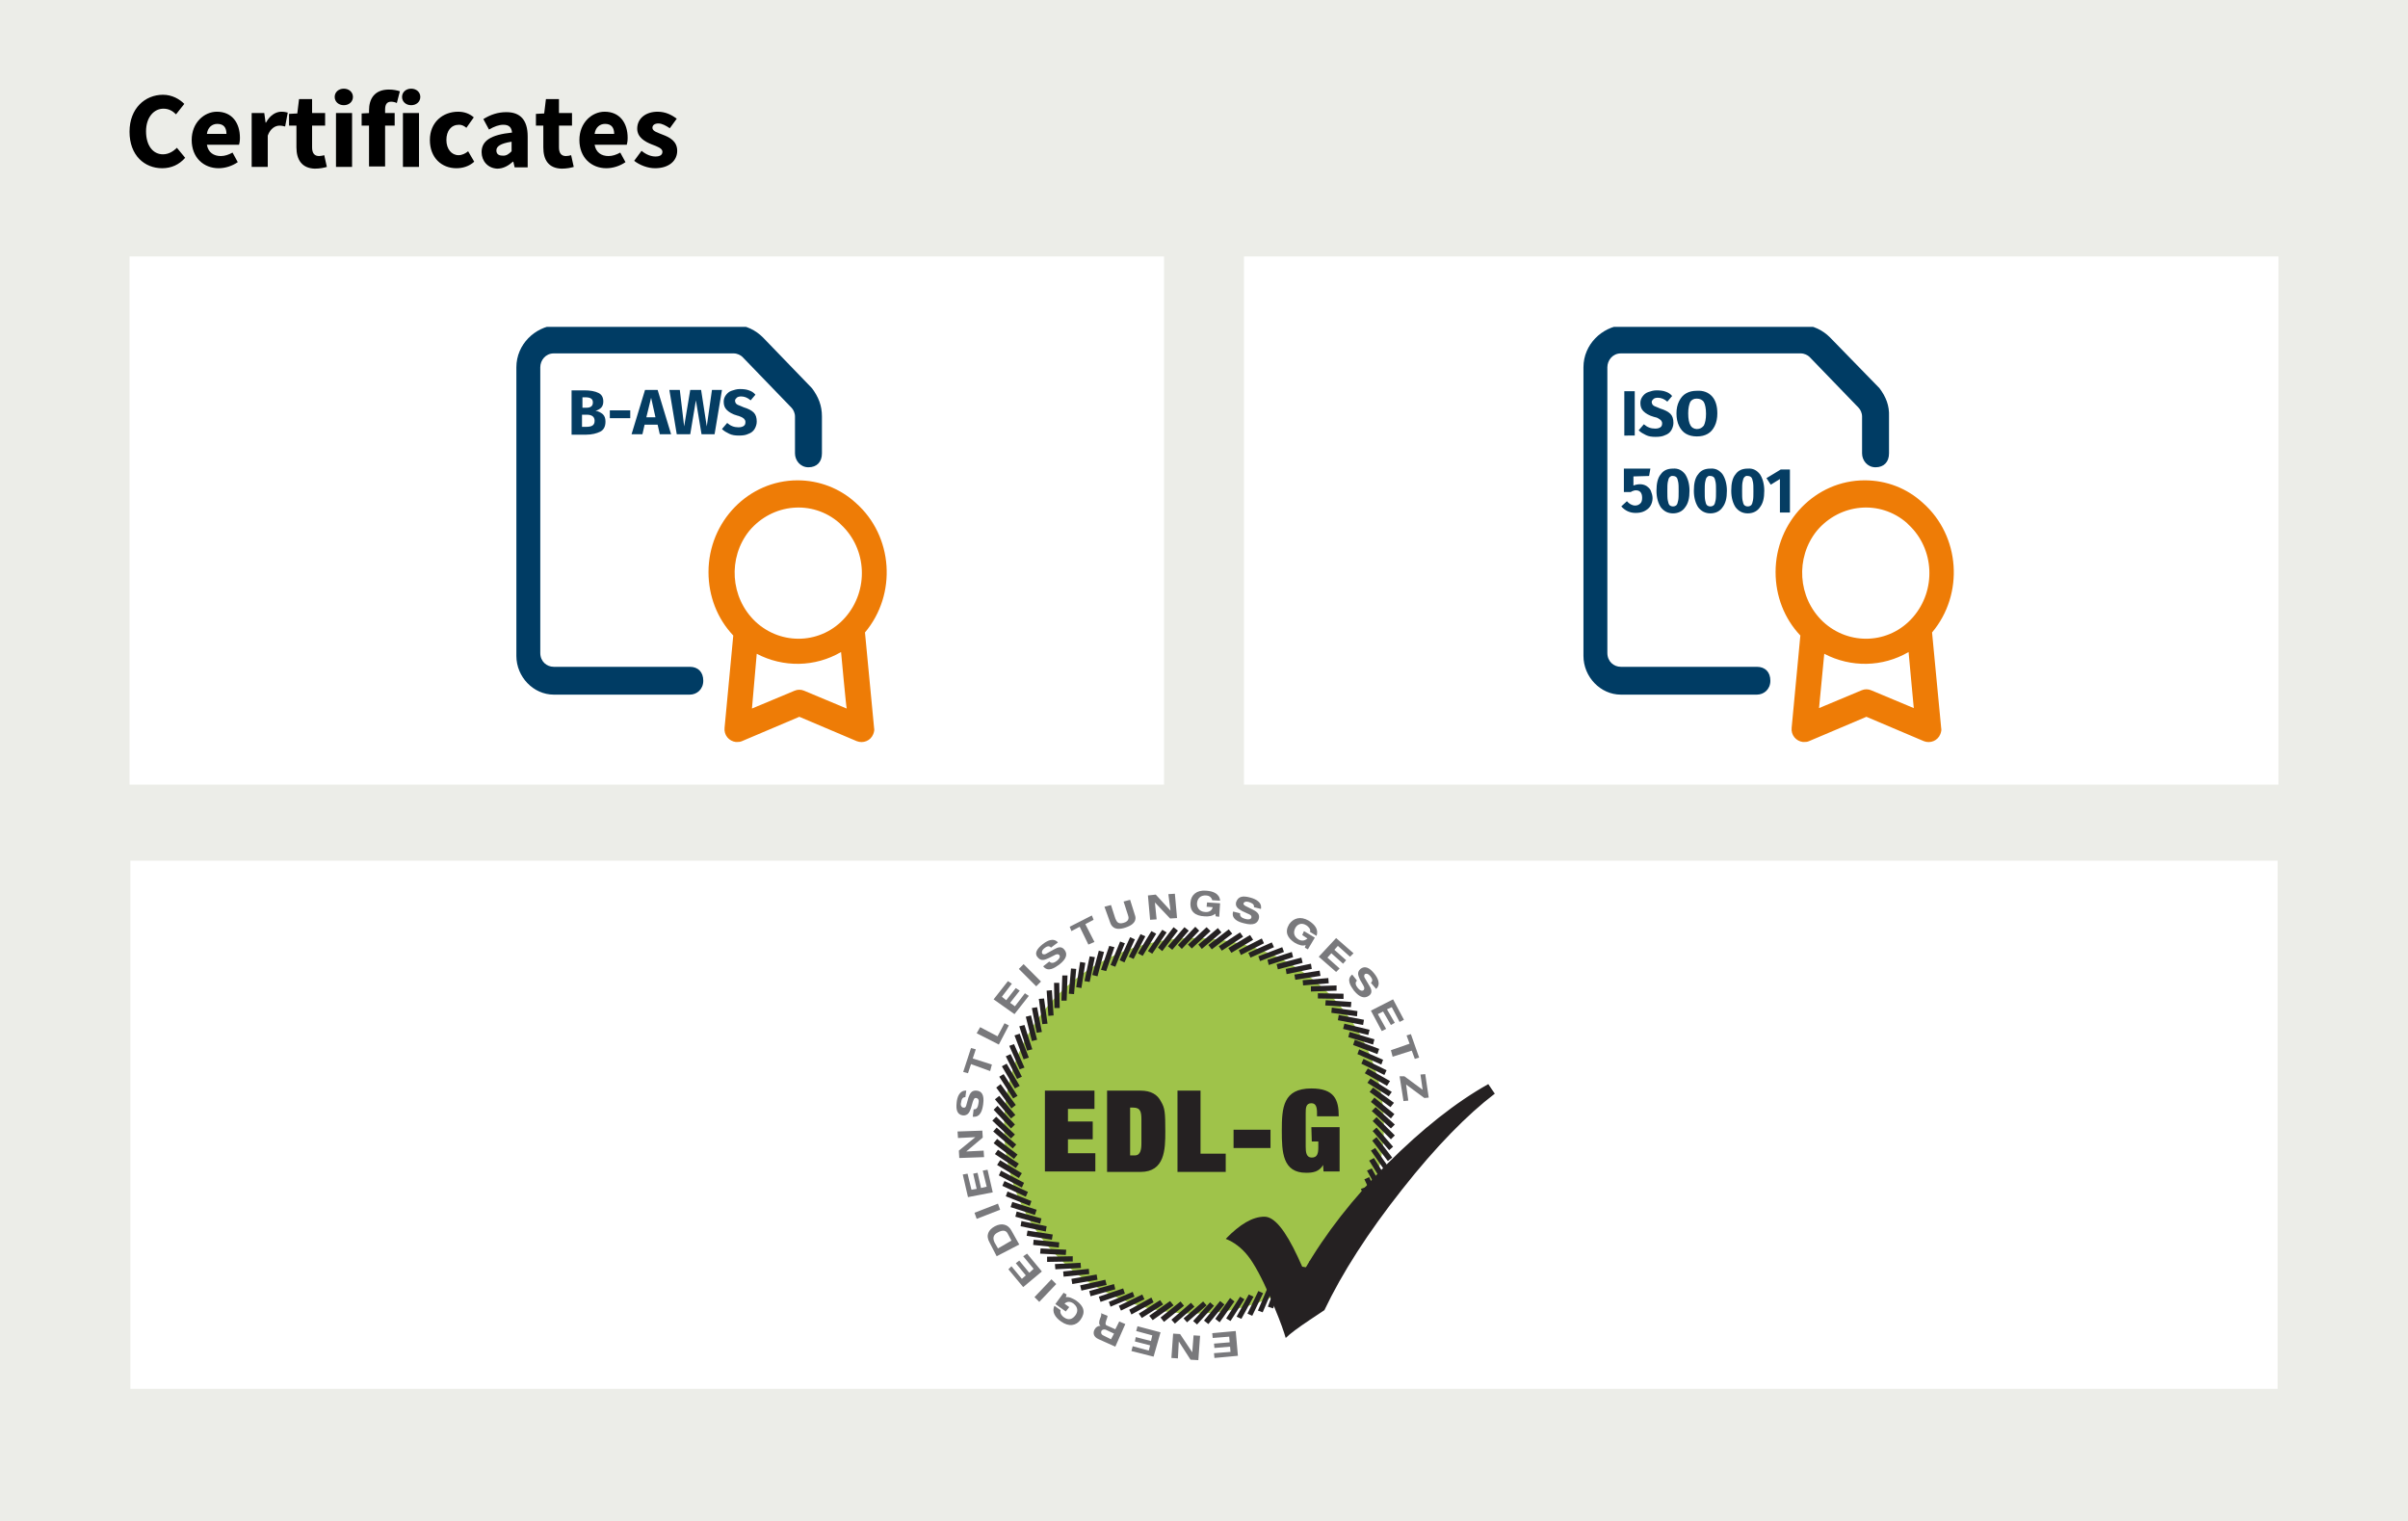 <?xml version="1.0" encoding="UTF-8"?>
<svg xmlns="http://www.w3.org/2000/svg" xmlns:xlink="http://www.w3.org/1999/xlink" version="1.1" id="Ebene_1" x="0px" y="0px" viewBox="0 0 554 350" style="enable-background:new 0 0 554 350;" xml:space="preserve">
<style type="text/css">
	.st0{fill-rule:evenodd;clip-rule:evenodd;fill:#ECEDE8;}
	.st1{fill-rule:evenodd;clip-rule:evenodd;fill:#FFFFFF;}
	.st2{clip-path:url(#SVGID_2_);}
	.st3{fill-rule:evenodd;clip-rule:evenodd;fill:#EE7C06;}
	.st4{fill:#003C64;}
	.st5{clip-path:url(#SVGID_4_);}
	.st6{fill:#9FC34A;}
	.st7{fill:#252122;}
	.st8{fill:#79797C;}
	.st9{fill:#053D63;}
</style>
<g>
	<rect class="st0" width="554" height="350"></rect>
	<path class="st1" d="M30,198h494v121.5H30V198z M29.8,180.5h238V59h-238L29.8,180.5L29.8,180.5z M286.2,180.5h238V59h-238V180.5z"></path>
</g>
<g id="HILFSLINIEN">
</g>
<g>
	<g>
		<path d="M29.8,30.3c0-5.4,3.6-8.5,7.7-8.5c2.1,0,3.8,1,4.9,2.1l-1.9,2.4c-0.8-0.8-1.7-1.3-2.9-1.3c-2.2,0-4,2-4,5.2    c0,3.3,1.6,5.3,3.9,5.3c1.3,0,2.4-0.7,3.2-1.5l1.9,2.3c-1.4,1.6-3.2,2.4-5.3,2.4C33.3,38.7,29.8,35.8,29.8,30.3z"></path>
		<path d="M44.1,32.2c0-4,2.9-6.5,5.8-6.5c3.5,0,5.3,2.6,5.3,6c0,0.7-0.1,1.3-0.2,1.6h-7.4c0.3,1.8,1.6,2.6,3.2,2.6    c0.9,0,1.8-0.3,2.7-0.8l1.2,2.2c-1.3,0.9-2.9,1.4-4.4,1.4C46.9,38.7,44.1,36.3,44.1,32.2z M52.1,30.8c0-1.4-0.6-2.3-2.1-2.3    c-1.2,0-2.2,0.8-2.4,2.3H52.1z"></path>
		<path d="M57.8,26h3l0.3,2.2h0.1c0.9-1.7,2.3-2.5,3.5-2.5c0.7,0,1.1,0.1,1.5,0.2l-0.6,3.2c-0.4-0.1-0.8-0.2-1.3-0.2    c-0.9,0-2.1,0.6-2.7,2.3v7.2h-3.7V26z"></path>
		<path d="M68.2,33.9v-5h-1.7v-2.7l1.9-0.1l0.4-3.3h3V26h3v2.9h-3v5c0,1.4,0.6,2,1.6,2c0.4,0,0.9-0.1,1.2-0.2l0.6,2.7    c-0.7,0.2-1.6,0.4-2.8,0.4C69.5,38.7,68.2,36.8,68.2,33.9z"></path>
		<path d="M77,22.3c0-1.1,0.9-1.9,2.1-1.9s2.1,0.8,2.1,1.9c0,1.1-0.9,1.9-2.1,1.9S77,23.4,77,22.3z M77.3,26H81v12.4h-3.7V26z"></path>
		<path d="M83.2,26.1l1.9-0.1h5.7v2.9h-7.6V26.1z M84.9,25.4c0-2.6,1.2-4.8,4.6-4.8c1,0,1.9,0.2,2.5,0.4l-0.7,2.7    c-0.4-0.2-0.9-0.3-1.3-0.3c-0.9,0-1.4,0.5-1.4,1.8v13.1h-3.7V25.4z"></path>
		<path d="M92.5,22.3c0-1.1,0.9-1.9,2.1-1.9s2.1,0.8,2.1,1.9c0,1.1-0.9,1.9-2.1,1.9S92.5,23.4,92.5,22.3z M92.7,26h3.7v12.4h-3.7V26    z"></path>
		<path d="M98.9,32.2c0-4.1,3-6.5,6.5-6.5c1.5,0,2.7,0.5,3.6,1.3l-1.7,2.4c-0.6-0.5-1.1-0.7-1.7-0.7c-1.8,0-2.9,1.4-2.9,3.5    s1.2,3.5,2.8,3.5c0.8,0,1.6-0.4,2.2-0.9l1.4,2.4c-1.2,1.1-2.7,1.5-4.1,1.5C101.6,38.7,98.9,36.3,98.9,32.2z"></path>
		<path d="M110.8,35c0-2.6,2.1-4,7-4.5c-0.1-1.1-0.6-1.8-2-1.8c-1,0-2.1,0.4-3.3,1.1l-1.3-2.4c1.6-1,3.3-1.6,5.3-1.6    c3.2,0,4.9,1.8,4.9,5.6v7.1h-3l-0.3-1.3h-0.1c-1,0.9-2.2,1.6-3.6,1.6C112.2,38.7,110.8,37,110.8,35z M117.7,34.8v-2.2    c-2.6,0.4-3.5,1.1-3.5,2c0,0.8,0.5,1.2,1.4,1.2C116.5,35.9,117.1,35.4,117.7,34.8z"></path>
		<path d="M125,33.9v-5h-1.7v-2.7l1.9-0.1l0.4-3.3h3V26h3v2.9h-3v5c0,1.4,0.6,2,1.6,2c0.4,0,0.9-0.1,1.2-0.2l0.6,2.7    c-0.7,0.2-1.6,0.4-2.8,0.4C126.2,38.7,125,36.8,125,33.9z"></path>
		<path d="M133.3,32.2c0-4,2.9-6.5,5.8-6.5c3.5,0,5.3,2.6,5.3,6c0,0.7-0.1,1.3-0.2,1.6h-7.4c0.3,1.8,1.6,2.6,3.2,2.6    c0.9,0,1.8-0.3,2.7-0.8l1.2,2.2c-1.3,0.9-2.9,1.4-4.4,1.4C136.1,38.7,133.3,36.3,133.3,32.2z M141.3,30.8c0-1.4-0.6-2.3-2.1-2.3    c-1.2,0-2.2,0.8-2.4,2.3H141.3z"></path>
		<path d="M145.9,37l1.7-2.3c1.1,0.9,2.2,1.3,3.2,1.3c1.1,0,1.6-0.4,1.6-1.1c0-0.8-1.2-1.2-2.5-1.7c-1.5-0.6-3.3-1.6-3.3-3.6    c0-2.3,1.9-3.9,4.7-3.9c1.9,0,3.3,0.8,4.4,1.6l-1.6,2.2c-0.9-0.6-1.8-1.1-2.6-1.1c-0.9,0-1.4,0.4-1.4,1c0,0.8,1.2,1.1,2.4,1.6    c1.6,0.6,3.3,1.5,3.3,3.7c0,2.2-1.8,4-5.1,4C149,38.7,147.2,38,145.9,37z"></path>
	</g>
</g>
<g>
	<defs>
		<rect id="SVGID_1_" x="110.1" y="75.2" width="93.8" height="96.7"></rect>
	</defs>
	<clipPath id="SVGID_2_">
		<use xlink:href="#SVGID_1_" style="overflow:visible;"></use>
	</clipPath>
	<g class="st2">
		<path class="st3" d="M183.5,110.5c-11.3,0-20.5,9.5-20.5,21.1c0,5.5,2,10.7,5.7,14.6l-2,21.2c-0.2,1.7,1,3.1,2.6,3.3    c0.5,0,1,0,1.4-0.2l13.2-5.6l13.2,5.6c1.5,0.6,3.2-0.1,3.8-1.6c0.2-0.5,0.3-1,0.2-1.4l-2.1-22c7.4-8.8,6.5-22.2-2.1-29.8    C193.2,112.3,188.4,110.5,183.5,110.5z M193.5,150c-6,3.5-13.3,3.6-19.4,0.4L173,163l9.8-4.1c0.7-0.3,1.5-0.3,2.2,0l9.8,4.1    C194.7,163,193.5,150,193.5,150z M173.8,143c6,5.6,15.3,5.2,20.7-1c5.4-6.2,5-15.7-1-21.3c-0.1-0.1-0.3-0.3-0.4-0.4    c-6.2-5.4-15.4-4.5-20.7,1.8C167.4,128.3,168,137.5,173.8,143z"></path>
		<path class="st4" d="M186.8,89.3l-11.3-11.7c-1.6-1.6-3.9-2.8-6.3-2.8h-41.4c-4.7,0.4-9,4.4-9,9.7v66.4c0,4.8,3.9,8.9,8.6,8.9    h31.3c1.6,0,3.1-1.2,3.1-3.2c0-2-1.2-3.2-3.1-3.2h-31.3c-1.6,0-3.1-1.2-3.1-3.2V84.5c0-1.6,1.2-3.2,3.1-3.2h41.4    c0.8,0,1.6,0.4,2,0.8l11.3,11.7c0.4,0.4,0.8,1.2,0.8,2v8.5c0,1.6,1.2,3.2,3.1,3.2s3.1-1.2,3.1-3.2v-8.5    C189.1,93.3,188.3,91.3,186.8,89.3z"></path>
	</g>
</g>
<g>
	<defs>
		<rect id="SVGID_3_" x="355.7" y="75.2" width="93.8" height="96.7"></rect>
	</defs>
	<clipPath id="SVGID_4_">
		<use xlink:href="#SVGID_3_" style="overflow:visible;"></use>
	</clipPath>
	<g class="st5">
		<path class="st3" d="M429,110.5c-11.3,0-20.5,9.5-20.5,21.1c0,5.5,2,10.7,5.7,14.6l-2,21.2c-0.2,1.7,1,3.1,2.6,3.3    c0.5,0,1,0,1.4-0.2l13.2-5.6l13.2,5.6c1.5,0.6,3.2-0.1,3.8-1.6c0.2-0.5,0.3-1,0.2-1.4l-2.1-22c7.4-8.8,6.5-22.2-2.1-29.8    C438.7,112.3,434,110.5,429,110.5z M439.1,150c-6,3.5-13.3,3.6-19.4,0.4l-1.2,12.5l9.8-4.1c0.7-0.3,1.5-0.3,2.2,0l9.8,4.1    C440.3,163,439.1,150,439.1,150z M419.4,143c6,5.6,15.3,5.2,20.7-1c5.4-6.2,5-15.7-1-21.3c-0.1-0.1-0.3-0.3-0.4-0.4    c-6.2-5.4-15.4-4.5-20.7,1.8C413,128.3,413.6,137.5,419.4,143z"></path>
		<path class="st4" d="M432.4,89.3L421,77.6c-1.6-1.6-3.9-2.8-6.3-2.8h-41.4c-4.7,0.4-9,4.4-9,9.7v66.4c0,4.8,3.9,8.9,8.6,8.9h31.3    c1.6,0,3.1-1.2,3.1-3.2c0-2-1.2-3.2-3.1-3.2h-31.3c-1.6,0-3.1-1.2-3.1-3.2V84.5c0-1.6,1.2-3.2,3.1-3.2h41.4c0.8,0,1.6,0.4,2,0.8    l11.3,11.7c0.4,0.4,0.8,1.2,0.8,2v8.5c0,1.6,1.2,3.2,3.1,3.2s3.1-1.2,3.1-3.2v-8.5C434.7,93.3,433.9,91.3,432.4,89.3z"></path>
	</g>
</g>
<g id="EDL-G">
	<g>
		<path class="st6" d="M274.7,302.2c24.2,0,43.7-19.4,43.7-43.2c0-23.9-19.6-43.2-43.7-43.2c-24.2,0-43.7,19.4-43.7,43.2    C230.9,282.8,250.5,302.2,274.7,302.2"></path>
		<path class="st7" d="M275.4,304.7l-0.9-0.8l3.9-4.3l0.9,0.8L275.4,304.7z M278,304.6l-1-0.8l3.7-4.5l1,0.8L278,304.6z     M270.3,304.5l-0.8-0.9l4.5-3.9l0.8,0.9L270.3,304.5z M280.6,304.2l-1-0.8l3.4-4.8l1,0.8L280.6,304.2z M273.1,304.2l-0.8-0.9    l4.5-3.9l0.8,0.9L273.1,304.2z M267.8,304.1l-0.8-1l4.6-3.7l0.8,1L267.8,304.1z M283.1,303.9l-1-0.6l3.2-5l1,0.6L283.1,303.9z     M265.2,303.7l-0.8-1l4.8-3.4l0.8,1L265.2,303.7z M285.6,303.4l-1.1-0.5l2.8-5.1l1.1,0.5L285.6,303.4z M262.7,303.2l-0.7-1    l4.9-3.1l0.7,1L262.7,303.2z M288.1,302.7l-1.1-0.5l2.5-5.2l1.1,0.5L288.1,302.7z M260.3,302.4l-0.5-1.1l5.1-2.8l0.5,1.1    L260.3,302.4z M290.5,301.9l-1.1-0.4l2.3-5.4l1.1,0.4L290.5,301.9z M257.9,301.5l-0.5-1.1l5.4-2.6l0.5,1.1L257.9,301.5z     M292.9,301l-1.2-0.4l2-5.5l1.2,0.4L292.9,301z M255.5,300.6l-0.4-1.1l5.5-2.3l0.4,1.1L255.5,300.6z M295.2,299.9l-1.2-0.3    l1.6-5.6l1.2,0.3L295.2,299.9z M253.2,299.5l-0.4-1.2l5.6-1.9l0.4,1.2L253.2,299.5z M297.5,298.7l-1.2-0.3l1.3-5.7l1.2,0.3    L297.5,298.7z M250.9,298.2l-0.3-1.2l5.7-1.6l0.3,1.2L250.9,298.2z M299.7,297.3l-1.2-0.2l1.1-5.7l1.2,0.2L299.7,297.3z     M248.8,296.9l-0.3-1.2l5.8-1.3l0.3,1.2L248.8,296.9z M301.8,295.9l-1.2-0.1l0.7-5.7l1.2,0.1L301.8,295.9z M246.7,295.4l-0.2-1.2    l5.8-1l0.2,1.2L246.7,295.4z M303.9,294.4l-1.2-0.1l0.3-5.8l1.2,0.1L303.9,294.4z M244.7,293.7l-0.1-1.2l5.9-0.6l0.1,1.2    L244.7,293.7z M305.8,292.7h-1.2l0.1-5.8h1.2L305.8,292.7z M242.8,292l-0.1-1.2l5.9-0.3l0.1,1.2L242.8,292z M306.4,290.9l-0.3-5.8    l1.2-0.1l0.3,5.8L306.4,290.9z M240.9,290.3v-1.2l5.9-0.1v1.2L240.9,290.3z M308.1,289.2l-0.7-5.8l1.2-0.1l0.7,5.8L308.1,289.2z     M245.2,288.7l-5.9-0.3l0.1-1.2l5.9,0.3L245.2,288.7z M309.8,287.4l-0.9-5.7l1.2-0.2l0.9,5.7L309.8,287.4z M243.6,287l-5.9-0.6    l0.1-1.2l5.9,0.6L243.6,287z M311.3,285.3l-1.2-5.7l1.2-0.2l1.2,5.7L311.3,285.3z M242,285.2l-5.8-0.9l0.2-1.2l5.8,0.9L242,285.2z     M240.6,283.3l-5.8-1.2l0.2-1.2l5.8,1.2L240.6,283.3z M312.9,283.2l-1.5-5.6l1.2-0.3l1.5,5.6L312.9,283.2z M239.3,281.5l-5.7-1.6    l0.3-1.2l5.7,1.6L239.3,281.5z M314.1,281.2l-1.9-5.5l1.2-0.4l1.9,5.5L314.1,281.2z M238.1,279.5l-5.6-1.8l0.4-1.2l5.6,1.8    L238.1,279.5z M315.3,278.9l-2.2-5.4l1.1-0.4l2.2,5.4L315.3,278.9z M236.9,277.4l-5.5-2.2l0.4-1.1l5.5,2.2L236.9,277.4z     M316.4,276.6l-2.5-5.3l1.1-0.5l2.5,5.3L316.4,276.6z M236,275.3l-5.4-2.5l0.5-1.1l5.4,2.5L236,275.3z M317.3,274.4l-2.8-5.1    l1.1-0.5l2.8,5.1L317.3,274.4z M235.1,273.2l-5.3-2.8l0.5-1.1l5.3,2.8L235.1,273.2z M318.1,272l-3.1-5l1.1-0.6l3.1,5L318.1,272z     M234.4,271l-5-3l0.7-1.1l5,3L234.4,271z M318.8,269.6l-3.4-4.9l1-0.6l3.4,4.9L318.8,269.6z M233.7,268.7l-4.8-3.2l0.7-1l4.8,3.2    L233.7,268.7z M319.3,267.1l-3.6-4.7l1-0.8l3.6,4.7L319.3,267.1z M233.3,266.6l-4.7-3.6l0.8-1l4.7,3.6L233.3,266.6z M319.6,264.6    l-3.8-4.4l0.9-0.8l3.8,4.4L319.6,264.6z M233,264.2l-4.5-3.9l0.8-0.9l4.5,3.9L233,264.2z M320,262.1l-4.2-4.2l0.9-0.9l4.2,4.2    L320,262.1z M232.6,261.9l-4.3-4.1l0.9-0.9l4.3,4.1L232.6,261.9z M320,259.6l-4.4-4l0.9-0.9l4.4,4L320,259.6z M232.6,259.6l-4-4.3    l0.9-0.9l4,4.3L232.6,259.6z M232.6,257.3l-3.7-4.4l1-0.8l3.7,4.4L232.6,257.3z M320,257.3l-4.6-3.8l0.8-1l4.6,3.8L320,257.3z     M232.7,255l-3.5-4.8l1-0.8l3.5,4.8L232.7,255z M319.9,254.7l-4.8-3.5l0.8-1l4.8,3.5L319.9,254.7z M233.1,252.7l-3.2-5l1-0.6    l3.2,5L233.1,252.7z M319.5,252.2l-4.9-3.1l0.7-1l4.9,3.1L319.5,252.2z M233.5,250.4l-3-5.1l1.1-0.6l3,5.1L233.5,250.4z     M319.1,249.8l-5.1-2.9l0.7-1.1l5.1,2.9L319.1,249.8z M234,248.2l-2.6-5.2l1.1-0.5l2.6,5.2L234,248.2z M318.5,247.3l-5.3-2.6    l0.5-1.1l5.3,2.6L318.5,247.3z M234.6,246l-2.4-5.4l1.1-0.4l2.4,5.4L234.6,246z M317.8,244.9l-5.5-2.4l0.4-1.1l5.5,2.4    L317.8,244.9z M235.5,243.7l-2.1-5.5l1.2-0.4l2.1,5.5L235.5,243.7z M316.9,242.5l-5.6-2.1l0.4-1.2l5.6,2.1L316.9,242.5z     M236.3,241.7l-1.8-5.6l1.2-0.3l1.8,5.6L236.3,241.7z M315.9,240.3l-5.7-1.7l0.3-1.2l5.7,1.7L315.9,240.3z M237.4,239.5l-1.4-5.6    l1.2-0.3l1.4,5.6L237.4,239.5z M314.8,238.1l-5.8-1.4l0.3-1.2l5.8,1.4L314.8,238.1z M238.5,237.6l-1.1-5.7l1.2-0.2l1.1,5.7    L238.5,237.6z M313.6,235.8l-5.8-1.1l0.2-1.2l5.8,1.1L313.6,235.8z M239.8,235.6l-0.8-5.8l1.2-0.1l0.8,5.8L239.8,235.6z     M312.2,233.8l-5.9-0.8l0.1-1.2l5.9,0.8L312.2,233.8z M241.2,233.7l-0.4-5.8l1.2-0.1l0.4,5.8L241.2,233.7z M242.6,231.9l-0.1-5.8    h1.2l0.1,5.8H242.6z M310.8,231.7l-5.9-0.4l0.1-1.2l5.9,0.4L310.8,231.7z M245.4,230.2h-1.2l0.2-5.8h1.2L245.4,230.2z     M309.1,229.8l-5.9-0.1v-1.2l5.9,0.1V229.8z M247.1,228.7l-1.2-0.1l0.5-5.8l1.2,0.1L247.1,228.7z M301.6,228.1v-1.2l5.9-0.2v1.2    L301.6,228.1z M248.8,227.3l-1.2-0.2l0.9-5.8l1.2,0.2L248.8,227.3z M299.8,226.7l-0.1-1.2l5.9-0.5l0.1,1.2L299.8,226.7z     M250.7,225.9l-1.2-0.2l1.2-5.7l1.2,0.2L250.7,225.9z M298,225.4l-0.2-1.2l5.8-0.9l0.2,1.2L298,225.4z M252.5,224.6l-1.2-0.3    l1.5-5.6l1.2,0.3L252.5,224.6z M296,224.1l-0.2-1.2l5.8-1.2l0.2,1.2L296,224.1z M254.5,223.4l-1.2-0.3l1.9-5.5l1.2,0.3    L254.5,223.4z M294,223l-0.3-1.2l5.7-1.5l0.3,1.2L294,223z M256.6,222.4l-1.1-0.4l2.2-5.4l1.1,0.4L256.6,222.4z M291.9,222    l-0.3-1.2l5.6-1.8l0.3,1.2L291.9,222z M258.7,221.4l-1.1-0.5l2.4-5.3l1.1,0.5L258.7,221.4z M289.9,221.1l-0.4-1.1l5.5-2.1l0.4,1.1    L289.9,221.1z M260.8,220.6l-1.1-0.5l2.7-5.2l1.1,0.5L260.8,220.6z M287.7,220.3l-0.5-1.1l5.4-2.4l0.5,1.1L287.7,220.3z     M262.9,219.9l-1.1-0.6l3.1-5.1l1.1,0.6L262.9,219.9z M285.5,219.7l-0.5-1.1l5.3-2.7l0.5,1.1L285.5,219.7z M265.1,219.4l-1-0.6    l3.3-4.9l1,0.6L265.1,219.4z M283.3,219.2l-0.7-1.1l5-3l0.7,1.1L283.3,219.2z M267.4,218.8l-1-0.8l3.6-4.7l1,0.8L267.4,218.8z     M281.1,218.7l-0.7-1l4.9-3.2l0.7,1L281.1,218.7z M269.7,218.5l-1-0.8l3.8-4.4l1,0.8L269.7,218.5z M278.8,218.4l-0.8-1l4.7-3.6    l0.8,1L278.8,218.4z M271.9,218.3l-0.9-0.9l4-4.2l0.9,0.9L271.9,218.3z M276.5,218.3l-0.8-1l4.5-3.8l0.8,1L276.5,218.3z     M274.2,218.2l-0.9-0.9l4.3-4l0.9,0.9L274.2,218.2z"></path>
	</g>
	<path class="st8" d="M284.8,311.9l-5.4,0.5l-0.1-1.1l3.8-0.3l-0.1-1.2l-3.6,0.3l-0.1-1l3.6-0.3l-0.1-1.3l-3.8,0.3l-0.1-1.1l5.4-0.5   L284.8,311.9z M271.2,308.6L271.2,308.6l2.7,4.2l1.8,0.1l0.4-5.6l-1.5-0.1l-0.3,3.9l0,0l-2.8-4.2l-1.6-0.1l-0.4,5.6l1.5,0.1   L271.2,308.6z M267,306.5l-5.3-1.4l-0.3,1.1l3.7,1l-0.3,1.3l-3.5-0.9l-0.2,1l3.5,0.9l-0.3,1.2l-3.7-1l-0.3,1.1l5.1,1.3L267,306.5z    M256.3,306.8l-1.9-0.9c-0.3-0.1-0.8-0.1-1,0.3c-0.2,0.5,0.1,0.9,0.4,1l1.8,0.9L256.3,306.8z M256.6,309.8l-3.8-1.7   c-1.4-0.6-1.3-1.6-1-2.2c0.3-0.6,0.8-0.9,1.4-0.9l0,0c-0.5-0.3-0.3-1.2-0.1-1.7c0.1-0.2,0.4-0.9,0.2-1.2l1.5,0.6   c0,0.3-0.1,0.5-0.3,1.1c-0.3,0.8-0.1,1.1,0.3,1.2l1.8,0.8l0.9-1.8l1.4,0.6L256.6,309.8z M246,300.7l-1.1-0.8c0.7-0.6,1.4-0.5,2.1,0   c1.1,0.9,1,1.9,0.4,2.7s-1.5,1.3-2.7,0.4c-0.4-0.3-0.9-0.9-0.7-1.6l-1.4-1c-0.7,1.4,0.2,2.7,1.5,3.6c1.8,1.3,3.5,1,4.5-0.4   c1.2-1.7,0.8-3.1-1-4.4c-0.8-0.5-1.6-0.9-2.4-0.8l0.2-0.6l-0.7-0.4l-1.9,2.6l2.4,1.7L246,300.7z M243,295.4l-1.1-1.1l-3.9,4.1   l1.1,1.1L243,295.4z M239.7,292.5l-3.4-4.1l-0.9,0.6l2.4,2.9l-1,0.9l-2.3-2.8l-0.8,0.6l2.3,2.8l-0.9,0.8l-2.4-2.9L232,292l3.4,4.1   L239.7,292.5z M232.7,285.4l-0.8-1.5c-0.4-0.9-1.2-1-2.3-0.4c-1,0.5-1.3,1.2-0.8,2.3l0.8,1.4L232.7,285.4z M229.3,289l-1.6-3.1   c-1-1.7-0.3-3,1.2-3.8s3-0.5,3.8,1l1.8,3.2L229.3,289z M230.1,278.3l-0.5-1.4l-5.4,2.1l0.5,1.4L230.1,278.3z M228.4,274.3l-1.2-5.2   l-1.1,0.2l0.9,3.7l-1.3,0.3l-0.8-3.5l-1,0.2l0.8,3.5l-1.2,0.2l-0.9-3.7l-1.1,0.2l1.2,5.2L228.4,274.3z M224.4,261.6L224.4,261.6   l-3.8,3.1l0.1,1.7l5.7-0.2l-0.1-1.5l-4,0.2l0,0l3.8-3.2l-0.1-1.6l-5.7,0.2l0.1,1.5L224.4,261.6z M222.3,250.9   c-1.6-0.1-2.1,1.6-2.2,2.7c-0.2,1.7,0.1,2.8,1.4,3c1.2,0.1,1.6-0.8,1.9-1.7l0.4-1.4c0.2-0.5,0.3-1,0.8-0.9c0.5,0.1,0.7,0.5,0.5,1.3   c-0.1,0.6-0.3,1.4-1.1,1.3l-0.2,1.7c1.8,0.2,2.2-1.5,2.4-2.9c0.3-2.2-0.4-3-1.5-3.1c-1.1-0.1-1.5,0.5-1.9,1.6l-0.5,1.8   c-0.1,0.4-0.3,0.6-0.7,0.5c-0.3,0-0.7-0.5-0.5-1.1c0.1-0.6,0.2-1.3,1-1.3L222.3,250.9z M227.8,246.4l0.4-1.5l-4.4-1.4l0.7-2.1   l-1.1-0.3l-1.8,5.5l1.1,0.3l0.7-2.1L227.8,246.4z M229.8,240.3l2.3-4.4l-1-0.5l-1.6,3l-4-2.1l-0.8,1.4L229.8,240.3z M233.4,233.3   l3.3-4.2l-0.9-0.6l-2.3,3l-1.1-0.8l2.2-2.8l-0.9-0.6l-2.2,2.8l-1-0.8l2.3-3l-0.9-0.6l-3.3,4.2L233.4,233.3z M238.4,226.9l1.1-1.1   l-4-4l-1.1,1.1L238.4,226.9z M243.4,216.8c-1.1-1.2-2.6-0.3-3.5,0.4c-1.4,1.1-2,2.2-1.1,3.1c0.8,0.9,1.6,0.5,2.5,0.1l1.2-0.6   c0.5-0.3,0.9-0.4,1.2-0.1c0.3,0.4,0,0.9-0.5,1.3c-0.5,0.4-1.2,0.8-1.8,0.2l-1.4,1.1c1.1,1.4,2.6,0.4,3.7-0.4   c1.8-1.4,1.9-2.5,1.2-3.4c-0.7-0.9-1.5-0.6-2.4-0.1l-1.8,1c-0.3,0.2-0.7,0.2-0.9,0c-0.2-0.3-0.1-0.8,0.4-1.2   c0.5-0.4,1.1-0.8,1.6-0.2L243.4,216.8z M250.4,217.3l1.4-0.6l-2.1-4.1l1.9-1l-0.4-1l-5.1,2.6l0.4,1l1.9-1L250.4,217.3z    M255.4,212.2c0.2,0.6,0.8,2.1,3.5,1.2c2.8-0.9,2.4-2.4,2.2-2.9L260,207l-1.5,0.4l1,3.1c0.2,0.5,0.4,1.4-1,1.8s-1.6-0.4-1.9-1   l-1-3.1l-1.5,0.4L255.4,212.2z M269.3,209.5L269.3,209.5l-3.4-3.7l-1.8,0.2l0.5,5.6l1.5-0.1l-0.4-3.9l0,0l3.5,3.7l1.6-0.1l-0.5-5.6   l-1.5,0.1L269.3,209.5z M277.6,208.6l1.4,0.1c-0.2,0.9-1,1.2-1.8,1.1c-1.4-0.1-1.9-1.2-1.8-2.1c0.1-0.9,0.7-1.8,2.1-1.7   c0.5,0,1.2,0.3,1.4,1.1l1.8,0.1c-0.1-1.6-1.6-2.2-3.2-2.3c-2.2-0.2-3.5,1-3.6,2.7c-0.2,2.1,1.1,3.1,3.2,3.2c1,0.1,1.9-0.1,2.5-0.6   l0.1,0.6l0.8,0.1l0.2-3.1l-3-0.2L277.6,208.6z M290.1,209.1c0.3-1.6-1.3-2.3-2.4-2.6c-1.8-0.5-2.8-0.3-3.3,1   c-0.3,1.1,0.5,1.6,1.4,2.1l1.3,0.6c0.5,0.2,0.9,0.4,0.8,0.9c-0.1,0.4-0.7,0.5-1.4,0.3c-0.7-0.2-1.3-0.5-1.2-1.3l-1.6-0.4   c-0.5,1.7,1.2,2.4,2.5,2.7c2.2,0.6,3.1,0,3.4-1c0.3-1-0.3-1.6-1.3-2.1l-1.8-0.9c-0.3-0.2-0.5-0.4-0.4-0.6c0.1-0.3,0.5-0.5,1.2-0.3   c0.5,0.2,1.3,0.4,1.2,1.2L290.1,209.1z M299.6,215.1l1.2,0.8c-0.7,0.6-1.4,0.6-2.1,0.2c-1.2-0.8-1.1-1.8-0.7-2.6   c0.4-0.8,1.4-1.4,2.6-0.6c0.4,0.3,1,0.8,0.8,1.5l1.5,0.9c0.5-1.5-0.4-2.6-1.8-3.5c-1.9-1.1-3.5-0.6-4.5,0.8   c-1.1,1.8-0.4,3.2,1.3,4.3c0.9,0.5,1.8,0.8,2.5,0.5l-0.2,0.6l0.7,0.4l1.6-2.7l-2.5-1.5L299.6,215.1z M303.4,220.1l4,3.5l0.8-0.8   l-2.8-2.5l0.9-1l2.7,2.4l0.7-0.8l-2.7-2.4l0.8-0.9l2.8,2.5l0.8-0.8l-4-3.5L303.4,220.1z M316.6,227.5c1.2-1.1,0.3-2.6-0.4-3.5   c-1.1-1.4-2.2-1.9-3.2-1.1c-0.9,0.8-0.5,1.6-0.1,2.5l0.7,1.2c0.3,0.5,0.4,0.9,0.1,1.2c-0.4,0.3-0.9,0-1.3-0.5   c-0.4-0.5-0.8-1.2-0.2-1.7l-1.1-1.4c-1.4,1.1-0.4,2.6,0.4,3.7c1.4,1.7,2.5,1.8,3.4,1.2c0.9-0.6,0.7-1.5,0.1-2.4l-1-1.7   c-0.2-0.3-0.2-0.6,0-0.9c0.3-0.2,0.8-0.1,1.2,0.4c0.4,0.5,0.8,1.1,0.2,1.6L316.6,227.5z M315.4,232.5l2.5,4.7l1-0.5l-1.9-3.4   l1.2-0.6l1.8,3.1l0.9-0.5l-1.8-3.1l1.1-0.5l1.8,3.4l1-0.5l-2.5-4.7L315.4,232.5z M320,241.6l0.4,1.5l4.4-1.4l0.7,1.9l1-0.3   l-1.9-5.4l-1,0.3l0.7,1.9L320,241.6z M322,247.6l0.9,5.7l1.1-0.1l-0.5-3.7l4.2,3.1l1-0.1l-0.8-5.4l-1.1,0.1l0.5,3.5l-4.2-3.1H322z"></path>
	<path class="st7" d="M319.2,267.7c7.9-7.9,15.7-14.1,23.2-18.3l1.5,2.2c-6.3,4.8-13.5,12.1-21.3,22c-7.9,10-13.8,19.2-17.9,27.8   l-3.3,2.2c-2.7,1.8-4.6,3.2-5.6,4.2c-0.4-1.4-1.2-3.7-2.5-6.8l-1.2-2.9c-1.8-4.1-3.5-7.3-5-9.2c-1.5-1.9-3.3-3.2-5.1-3.9   c3.3-3.4,6.2-5.1,8.9-5.1c2.3,0,4.8,3.1,7.7,9.3l1.4,3.1C304.9,283.8,311.3,275.6,319.2,267.7 M301.7,259.3h6.5v10.2h-3.7l-0.1-1.5   l0,0c-0.9,1.6-2.4,1.8-3.9,1.8c-5.4,0-5.6-4.7-5.6-9.7c0-5.3,0.3-9.7,6.8-9.7c5.3,0,6.3,2.6,6.3,6.4h-5V256c0-1.4-0.3-2.2-1.3-2.2   c-1.3,0-1.3,1.2-1.3,2.3v7.7c0,1.2,0.1,2.5,1.4,2.5c1.3,0,1.5-1,1.5-2.4v-1.3h-1.5L301.7,259.3L301.7,259.3z M283.8,259.9h8.5v4.2   h-8.5V259.9z M270.9,250.9h5.3v14.5h5.8v4.2h-11.1L270.9,250.9L270.9,250.9z M254.7,250.9h7.7c2.4,0,3.9,0.9,4.7,2.5   c0.9,1.5,1,2.5,1,6.9c0,4.1-0.1,9.3-5.7,9.3h-7.7L254.7,250.9L254.7,250.9z M260,265.8h1.1c1.3,0,1.5-1.4,1.5-2.8v-5.4   c0-1.8-0.2-2.8-1.9-2.8H260L260,265.8L260,265.8z M240.4,250.9h11.4v4.2h-6.1v2.9h5.7v4.1h-5.7v3.2h6.3v4.2h-11.6L240.4,250.9   L240.4,250.9z"></path>
</g>
<path class="st9" d="M138.7,95.3c0.4,0.4,0.6,0.9,0.6,1.7c0,1.1-0.4,1.9-1.2,2.3c-0.8,0.4-1.9,0.7-3.3,0.7h-3.3V89.8h2.9  c1.4,0,2.5,0.2,3.3,0.6c0.8,0.4,1.1,1.1,1.1,2c0,0.6-0.2,1.1-0.5,1.4s-0.8,0.6-1.3,0.7C137.7,94.6,138.2,94.9,138.7,95.3z M134,93.8  h0.9c1,0,1.5-0.4,1.5-1.2c0-0.4-0.1-0.7-0.4-0.9s-0.7-0.3-1.3-0.3H134V93.8z M136.3,97.9c0.3-0.2,0.5-0.5,0.5-1.1  c0-0.9-0.6-1.4-1.8-1.4h-1.1v2.8h0.9C135.5,98.2,136,98.1,136.3,97.9z M145,94.4v1.8h-4.7v-1.8H145z M148.3,97.7l-0.5,2.2h-2.5  l3.1-10.2h2.9l3.1,10.2h-2.6l-0.5-2.2H148.3z M149.8,91.5l-1.1,4.5h2.1L149.8,91.5z M161.4,99.9l-1.3-7.8l-1.3,7.8h-3.1L154,89.7  h2.4l1,8.4l1.4-8.4h2.5l1.3,8.4l1.2-8.4h2.3l-1.7,10.2H161.4z M172.3,89.8c0.6,0.2,1.1,0.5,1.5,1l-1.1,1.3c-0.7-0.6-1.4-0.9-2.2-0.9  c-0.4,0-0.8,0.1-1,0.3s-0.4,0.4-0.4,0.7c0,0.2,0.1,0.4,0.2,0.6c0.1,0.1,0.3,0.3,0.6,0.4c0.3,0.1,0.7,0.3,1.2,0.5  c1,0.3,1.8,0.7,2.3,1.2s0.7,1.2,0.7,2.1c0,0.6-0.2,1.2-0.5,1.7s-0.8,0.9-1.4,1.1c-0.6,0.3-1.3,0.4-2.2,0.4c-0.8,0-1.6-0.1-2.2-0.4  c-0.6-0.3-1.2-0.6-1.7-1.1l1.2-1.4c0.8,0.7,1.6,1,2.6,1c0.5,0,0.9-0.1,1.2-0.3s0.4-0.5,0.4-0.9c0-0.3-0.1-0.5-0.2-0.6  c-0.1-0.2-0.3-0.3-0.6-0.5c-0.3-0.1-0.6-0.3-1.1-0.4c-1.1-0.3-1.9-0.8-2.4-1.3s-0.7-1.1-0.7-1.9c0-0.6,0.2-1.1,0.5-1.5  s0.7-0.8,1.3-1s1.2-0.4,1.9-0.4C171.1,89.5,171.8,89.6,172.3,89.8z"></path>
<path class="st9" d="M373.7,100.2V90h2.4v10.2H373.7z M383.2,90.1c0.6,0.2,1.1,0.5,1.5,1l-1.1,1.3c-0.7-0.6-1.4-0.9-2.2-0.9  c-0.4,0-0.8,0.1-1,0.3s-0.4,0.4-0.4,0.7c0,0.2,0.1,0.4,0.2,0.6c0.1,0.1,0.3,0.3,0.6,0.4c0.3,0.1,0.7,0.3,1.2,0.5  c1,0.3,1.8,0.7,2.3,1.2s0.7,1.2,0.7,2.1c0,0.6-0.2,1.2-0.5,1.7s-0.8,0.9-1.4,1.1c-0.6,0.3-1.3,0.4-2.2,0.4s-1.6-0.1-2.2-0.4  c-0.6-0.3-1.2-0.6-1.7-1.1l1.2-1.4c0.8,0.7,1.6,1,2.6,1c0.5,0,0.9-0.1,1.2-0.3c0.3-0.2,0.4-0.5,0.4-0.9c0-0.3-0.1-0.5-0.2-0.6  c-0.1-0.2-0.3-0.3-0.6-0.5s-0.6-0.3-1.1-0.4c-1.1-0.3-1.9-0.8-2.4-1.3s-0.7-1.1-0.7-1.9c0-0.6,0.2-1.1,0.5-1.5s0.7-0.8,1.3-1  c0.6-0.2,1.2-0.4,1.9-0.4C382,89.8,382.7,89.9,383.2,90.1z M393.9,91.2c0.8,0.9,1.2,2.2,1.2,3.9c0,1.1-0.2,2.1-0.6,2.9  s-0.9,1.4-1.6,1.8s-1.5,0.6-2.5,0.6s-1.8-0.2-2.5-0.6s-1.2-1-1.6-1.8s-0.6-1.8-0.6-2.9c0-1.1,0.2-2,0.6-2.8s0.9-1.4,1.6-1.8  s1.5-0.6,2.5-0.6C391.9,89.8,393.1,90.3,393.9,91.2z M388.9,92.4c-0.3,0.6-0.5,1.5-0.5,2.7c0,1.3,0.2,2.2,0.5,2.7  c0.3,0.6,0.9,0.9,1.5,0.9c0.7,0,1.2-0.3,1.6-0.8c0.3-0.6,0.5-1.5,0.5-2.7s-0.2-2.2-0.5-2.7s-0.9-0.8-1.6-0.8S389.3,91.9,388.9,92.4z   M375.8,109.6v2.1c0.5-0.2,1-0.3,1.5-0.3s1,0.1,1.5,0.4c0.4,0.3,0.8,0.6,1,1.1s0.4,1.1,0.4,1.7c0,0.7-0.2,1.3-0.5,1.8  s-0.8,0.9-1.4,1.2s-1.3,0.4-2,0.4c-1.3,0-2.4-0.5-3.3-1.5l1.3-1.2c0.5,0.6,1.2,1,1.9,1c0.5,0,0.9-0.2,1.2-0.5  c0.3-0.3,0.4-0.7,0.4-1.3c0-1.1-0.5-1.7-1.4-1.7c-0.2,0-0.4,0-0.6,0.1s-0.4,0.1-0.6,0.3h-1.6v-5.4h6.1l-0.3,1.7L375.8,109.6  L375.8,109.6z M387.7,109.1c0.6,0.9,1,2.2,1,3.8c0,1.7-0.3,2.9-1,3.8c-0.6,0.9-1.6,1.4-2.8,1.4c-1.2,0-2.1-0.5-2.8-1.4  c-0.6-0.9-1-2.2-1-3.8c0-1.7,0.3-3,1-3.8c0.6-0.9,1.6-1.3,2.8-1.3C386.1,107.7,387,108.2,387.7,109.1z M384.1,109.8  c-0.2,0.2-0.3,0.6-0.4,1.1s-0.1,1.2-0.1,2.1s0,1.6,0.1,2.1s0.2,0.9,0.4,1.1c0.2,0.2,0.5,0.3,0.8,0.3s0.6-0.1,0.8-0.3  c0.2-0.2,0.3-0.6,0.4-1.1s0.1-1.2,0.1-2.1c0-0.9,0-1.6-0.1-2.1s-0.2-0.9-0.4-1.1c-0.2-0.2-0.5-0.3-0.8-0.3  C384.6,109.4,384.3,109.6,384.1,109.8z M396.3,109.1c0.6,0.9,1,2.2,1,3.8c0,1.7-0.3,2.9-1,3.8c-0.6,0.9-1.6,1.4-2.8,1.4  c-1.2,0-2.1-0.5-2.8-1.4c-0.6-0.9-1-2.2-1-3.8c0-1.7,0.3-3,1-3.8c0.6-0.9,1.6-1.3,2.8-1.3C394.7,107.7,395.6,108.2,396.3,109.1z   M392.7,109.8c-0.2,0.2-0.3,0.6-0.4,1.1s-0.1,1.2-0.1,2.1s0,1.6,0.1,2.1s0.2,0.9,0.4,1.1c0.2,0.2,0.5,0.3,0.8,0.3s0.6-0.1,0.8-0.3  c0.2-0.2,0.3-0.6,0.4-1.1s0.1-1.2,0.1-2.1c0-0.9,0-1.6-0.1-2.1s-0.2-0.9-0.4-1.1c-0.2-0.2-0.5-0.3-0.8-0.3  C393.1,109.4,392.9,109.6,392.7,109.8z M404.9,109.1c0.6,0.9,1,2.2,1,3.8c0,1.7-0.3,2.9-1,3.8c-0.6,0.9-1.6,1.4-2.8,1.4  c-1.2,0-2.1-0.5-2.8-1.4c-0.6-0.9-1-2.2-1-3.8c0-1.7,0.3-3,1-3.8c0.6-0.9,1.6-1.3,2.8-1.3C403.3,107.7,404.2,108.2,404.9,109.1z   M401.3,109.8c-0.2,0.2-0.3,0.6-0.4,1.1s-0.1,1.2-0.1,2.1s0,1.6,0.1,2.1s0.2,0.9,0.4,1.1c0.2,0.2,0.5,0.3,0.8,0.3s0.6-0.1,0.8-0.3  c0.2-0.2,0.3-0.6,0.4-1.1s0.1-1.2,0.1-2.1c0-0.9,0-1.6-0.1-2.1s-0.2-0.9-0.4-1.1c-0.2-0.2-0.5-0.3-0.8-0.3  C401.7,109.4,401.5,109.6,401.3,109.8z M409.5,117.9v-7.7l-2.1,1.3l-1-1.5l3.3-2h2.1v9.9H409.5z"></path>
</svg>
